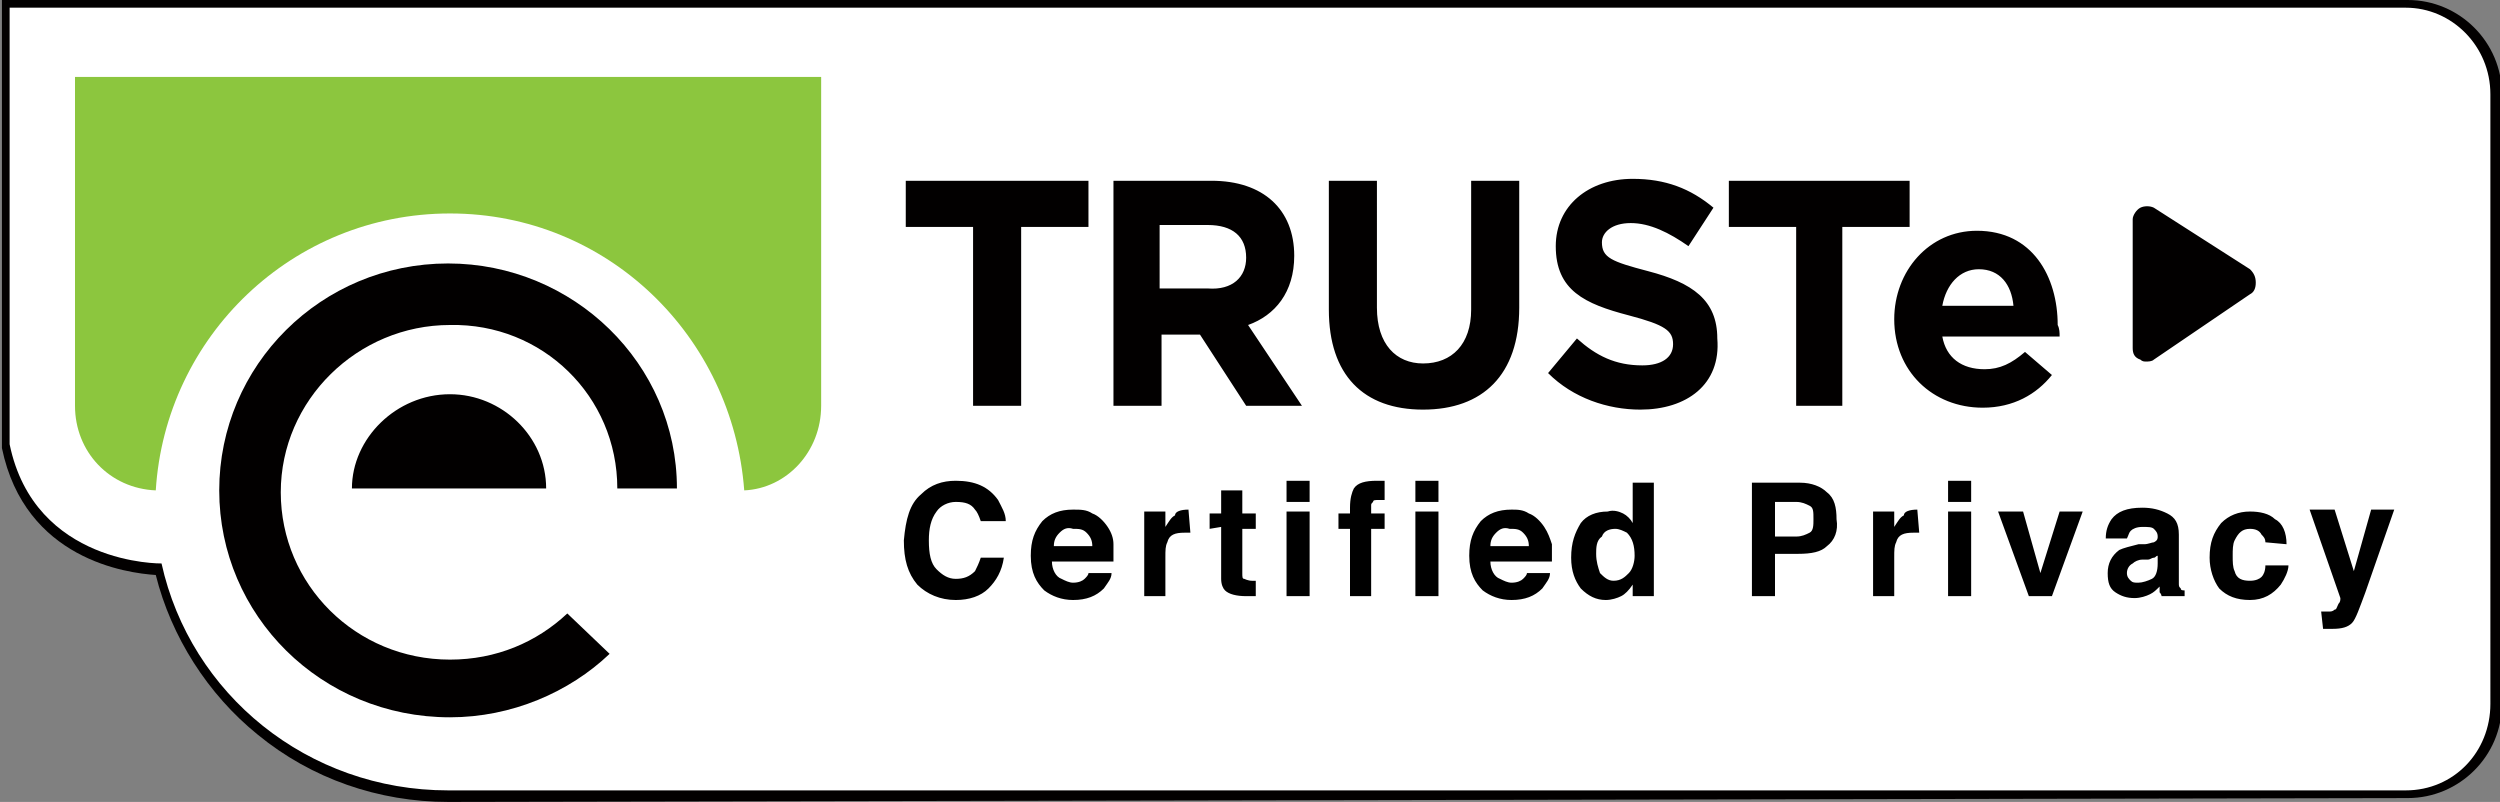 <svg id="Layer_1" xmlns="http://www.w3.org/2000/svg" viewBox="0 0 130 41.7">
  <rect x="0" y="0" width="130" height="41.7" fill="#808080" stroke="none"/>
  <style>
    .st0{fill:#020000;} .st1{fill:#FFFFFF;} .st2{fill:#8CC63E;}
  </style>
  <path class="st0" d="M23.3 41.7c-3.6 0-7.1-1.2-9.9-3.5-2.6-2.1-4.5-5.1-5.3-8.3-1.5-.1-6.8-.8-8-6.6V0h125.1c2.7 0 4.9 2.2 4.9 4.9v31.7c0 2.7-2.2 4.9-4.9 4.9l-101.9.2z"/>
  <path class="st1" d="M125.1 41.1c2.5 0 4.4-2 4.4-4.5V4.9c0-2.5-2-4.5-4.4-4.5H.5v22.7c1.3 6.3 7.9 6.2 7.9 6.2 1.5 6.8 7.6 11.8 14.9 11.8h101.8z"/>
  <path class="st0" d="M32.1 25.4h3.1c0-6.5-5.4-11.7-11.9-11.7-6.6 0-11.9 5.3-11.9 11.8 0 6.5 5.3 11.8 12 11.8 3.2 0 6.2-1.3 8.3-3.3l-2.2-2.1c-1.6 1.5-3.7 2.4-6.1 2.4-4.9 0-8.8-3.9-8.8-8.7 0-4.8 4-8.7 8.8-8.7 4.8-.1 8.7 3.7 8.7 8.5z"/>
  <path class="st0" d="M18.3 25.4h10.1c0-2.7-2.3-4.9-5-4.9-2.8 0-5.1 2.3-5.1 4.9zM53.1 11.8v9.3h-2.5v-9.3h-3.5V9.4h9.5v2.4zM64.8 21.1l-2.4-3.7h-2v3.7h-2.5V9.4H63c2.7 0 4.3 1.5 4.3 3.9 0 1.9-1 3.1-2.4 3.6l2.8 4.2h-2.9zm0-7.7c0-1.1-.7-1.7-2-1.7h-2.5V15h2.5c1.3.1 2-.6 2-1.6zM74 21.3c-3.1 0-4.9-1.8-4.9-5.2V9.4h2.5V16c0 1.9 1 2.9 2.4 2.9 1.5 0 2.5-1 2.5-2.8V9.4H79V16c0 3.5-1.9 5.3-5 5.3M85.3 21.3c-1.7 0-3.5-.6-4.8-1.9l1.5-1.8c1 .9 2 1.4 3.4 1.4 1 0 1.6-.4 1.6-1.1 0-.7-.4-1-2.3-1.5-2.3-.6-3.8-1.3-3.8-3.6 0-2.1 1.7-3.5 4-3.5 1.7 0 3 .5 4.2 1.5l-1.3 2c-1-.7-2-1.2-3-1.2s-1.5.5-1.5 1c0 .8.5 1 2.4 1.5 2.3.6 3.6 1.5 3.6 3.5.2 2.4-1.6 3.7-4 3.7M95.8 11.8v9.3h-2.4v-9.3h-3.5V9.4h9.4v2.4zM107.1 17.5H101c.2 1.1 1 1.7 2.2 1.7.8 0 1.4-.3 2.1-.9l1.4 1.2c-.8 1-2 1.7-3.6 1.7-2.6 0-4.6-1.9-4.6-4.6 0-2.5 1.8-4.6 4.3-4.6 2.9 0 4.2 2.4 4.2 4.9.1.2.1.4.1.6m-4.2-3.5c-1 0-1.7.8-1.9 1.9h3.7c-.1-1.1-.7-1.9-1.8-1.9M117 14l-5-3.2c-.2-.1-.5-.1-.7 0-.2.1-.4.4-.4.6v6.7c0 .3.1.5.4.6.1.1.2.1.3.1.1 0 .3 0 .4-.1l5-3.4c.2-.1.3-.3.3-.6s-.1-.5-.3-.7z"/>
  <path d="M47.9 25.7c.5-.5 1.1-.7 1.8-.7 1 0 1.7.3 2.2 1 .2.4.4.7.4 1.1H51c-.1-.3-.2-.5-.3-.6-.2-.3-.5-.4-1-.4-.4 0-.8.2-1 .5-.3.4-.4.9-.4 1.5 0 .7.1 1.2.4 1.5.3.3.6.5 1 .5s.7-.1 1-.4c.1-.2.2-.4.3-.7h1.2c-.1.7-.4 1.2-.8 1.6-.4.4-1 .6-1.7.6-.8 0-1.5-.3-2-.8-.5-.6-.7-1.3-.7-2.3.1-1.1.3-1.9.9-2.4zM56.8 26.7c.3.1.6.4.8.7.2.3.3.6.3.9v.9h-3.2c0 .4.2.8.5.9.2.1.4.2.6.2.3 0 .5-.1.6-.2.1-.1.2-.2.2-.3h1.2c0 .3-.2.5-.4.8-.4.4-.9.6-1.6.6-.6 0-1.1-.2-1.5-.5-.4-.4-.7-.9-.7-1.8 0-.8.2-1.3.6-1.8.4-.4.9-.6 1.6-.6.4 0 .7 0 1 .2zm-1.7 1c-.2.2-.3.4-.3.7h2c0-.3-.1-.5-.3-.7-.2-.2-.4-.2-.7-.2-.3-.1-.5 0-.7.2zM61.8 26.5l.1 1.2H61.6c-.5 0-.8.1-.9.5-.1.2-.1.4-.1.8v2h-1.1v-4.4h1.1v.8c.2-.3.3-.5.5-.6 0-.2.3-.3.7-.3zM62.9 27.5v-.8h.6v-1.2h1.1v1.2h.7v.8h-.7v2.3c0 .2 0 .3.1.3 0 0 .2.1.4.1h.2v.8h-.5c-.5 0-.9-.1-1.1-.3-.1-.1-.2-.3-.2-.6v-2.7l-.6.1zM68.1 26.1h-1.2V25h1.2v1.1zm-1.2.5h1.2V31h-1.2v-4.4zM71.8 25h.2v1h-.3c-.2 0-.3 0-.3.1-.1.1-.1.1-.1.2v.4h.7v.8h-.7V31h-1.1v-3.5h-.6v-.8h.6v-.3c0-.5.1-.8.2-1 .2-.3.6-.4 1.2-.4h.2zM74.8 26.1h-1.2V25h1.2v1.1zm-1.2.5h1.2V31h-1.2v-4.4zM79.5 26.7c.3.1.6.4.8.7.2.3.3.6.4.9v.9h-3.2c0 .4.2.8.5.9.2.1.4.2.6.2.3 0 .5-.1.6-.2.1-.1.2-.2.2-.3h1.2c0 .3-.2.5-.4.8-.4.4-.9.6-1.6.6-.6 0-1.1-.2-1.5-.5-.4-.4-.7-.9-.7-1.8 0-.8.2-1.3.6-1.8.4-.4.9-.6 1.6-.6.3 0 .6 0 .9.2zm-1.7 1c-.2.2-.3.4-.3.7h2c0-.3-.1-.5-.3-.7-.2-.2-.4-.2-.7-.2-.3-.1-.5 0-.7.2zM84.4 26.7c.2.1.4.3.5.5v-2.1H86V31h-1.1v-.6c-.2.3-.4.5-.6.6-.2.1-.5.2-.8.2-.5 0-.9-.2-1.3-.6-.3-.4-.5-.9-.5-1.6 0-.8.2-1.3.5-1.8.3-.4.8-.6 1.4-.6.3-.1.6 0 .8.1zm.3 3.1c.2-.2.3-.6.3-.9 0-.5-.1-.9-.4-1.2-.2-.1-.4-.2-.6-.2-.3 0-.6.1-.7.4-.3.2-.3.6-.3.9 0 .4.1.7.2 1 .2.2.4.4.7.4.4 0 .6-.2.8-.4zM95 28.4c-.3.3-.8.4-1.5.4h-1.2V31h-1.2v-5.9h2.5c.6 0 1.1.2 1.4.5.4.3.5.8.5 1.4.1.6-.1 1.1-.5 1.4zm-.9-2.1c-.2-.1-.4-.2-.7-.2h-1.1v1.8h1.1c.3 0 .5-.1.7-.2.2-.1.2-.4.2-.7 0-.4 0-.6-.2-.7zM99.7 26.5s.1 0 0 0l.1 1.2H99.5c-.5 0-.8.1-.9.5-.1.2-.1.4-.1.8v2h-1.1v-4.4h1.1v.8c.2-.3.3-.5.5-.6 0-.2.3-.3.7-.3zM102.5 26.1h-1.2V25h1.2v1.1zm-1.2.5h1.2V31h-1.2v-4.4zM107.1 26.6h1.2l-1.6 4.4h-1.2l-1.6-4.4h1.3l.9 3.2 1-3.2zM111.5 28.3c.2 0 .4-.1.5-.1.2-.1.2-.2.2-.3 0-.2-.1-.3-.2-.4-.1-.1-.3-.1-.6-.1s-.5.1-.6.2c-.1.1-.1.2-.2.4h-1.1c0-.4.1-.7.3-1 .3-.4.8-.6 1.6-.6.5 0 .9.1 1.3.3.4.2.6.5.6 1.1v2.5c0 .2 0 .2.1.3 0 .1.1.1.2.1v.3h-1.2c0-.1-.1-.2-.1-.2v-.3c-.2.2-.3.3-.5.4-.2.1-.5.2-.8.2-.4 0-.7-.1-1-.3-.3-.2-.4-.5-.4-1s.2-.9.6-1.2c.2-.1.6-.2 1-.3h.3zm.7.6c-.1 0-.1.1-.2.1s-.2.1-.3.1h-.3c-.2 0-.4.1-.5.2-.2.1-.3.3-.3.5s.1.3.2.4c.1.1.2.1.4.1s.5-.1.7-.2c.2-.1.3-.4.3-.8v-.4zM117.8 28.2c0-.2-.1-.3-.2-.4-.1-.2-.3-.3-.6-.3-.4 0-.6.2-.8.6-.1.2-.1.5-.1.8 0 .3 0 .6.1.8.1.4.4.5.8.5.3 0 .5-.1.6-.2.1-.1.2-.3.2-.6h1.2c0 .3-.2.7-.4 1-.4.5-.9.8-1.6.8-.7 0-1.2-.2-1.6-.6-.3-.4-.5-1-.5-1.6 0-.8.2-1.3.6-1.8.4-.4.9-.6 1.5-.6.5 0 1 .1 1.3.4.4.2.6.7.6 1.3l-1.1-.1zM120.7 31.8h.4c.1 0 .2 0 .3-.1.1 0 .1-.1.2-.3.1-.1.1-.2.1-.3l-1.6-4.6h1.3l1 3.2.9-3.2h1.2l-1.5 4.3c-.3.8-.5 1.4-.7 1.6-.2.2-.5.3-1 .3h-.5l-.1-.9z"/>
  <path class="st2" d="M42.7 21.1V4H3.9v17.1c0 2.4 1.8 4.3 4.2 4.4.5-8 7.1-14.4 15.3-14.4s14.7 6.4 15.3 14.4c2.2-.1 4-2 4-4.4z"/>
</svg>
